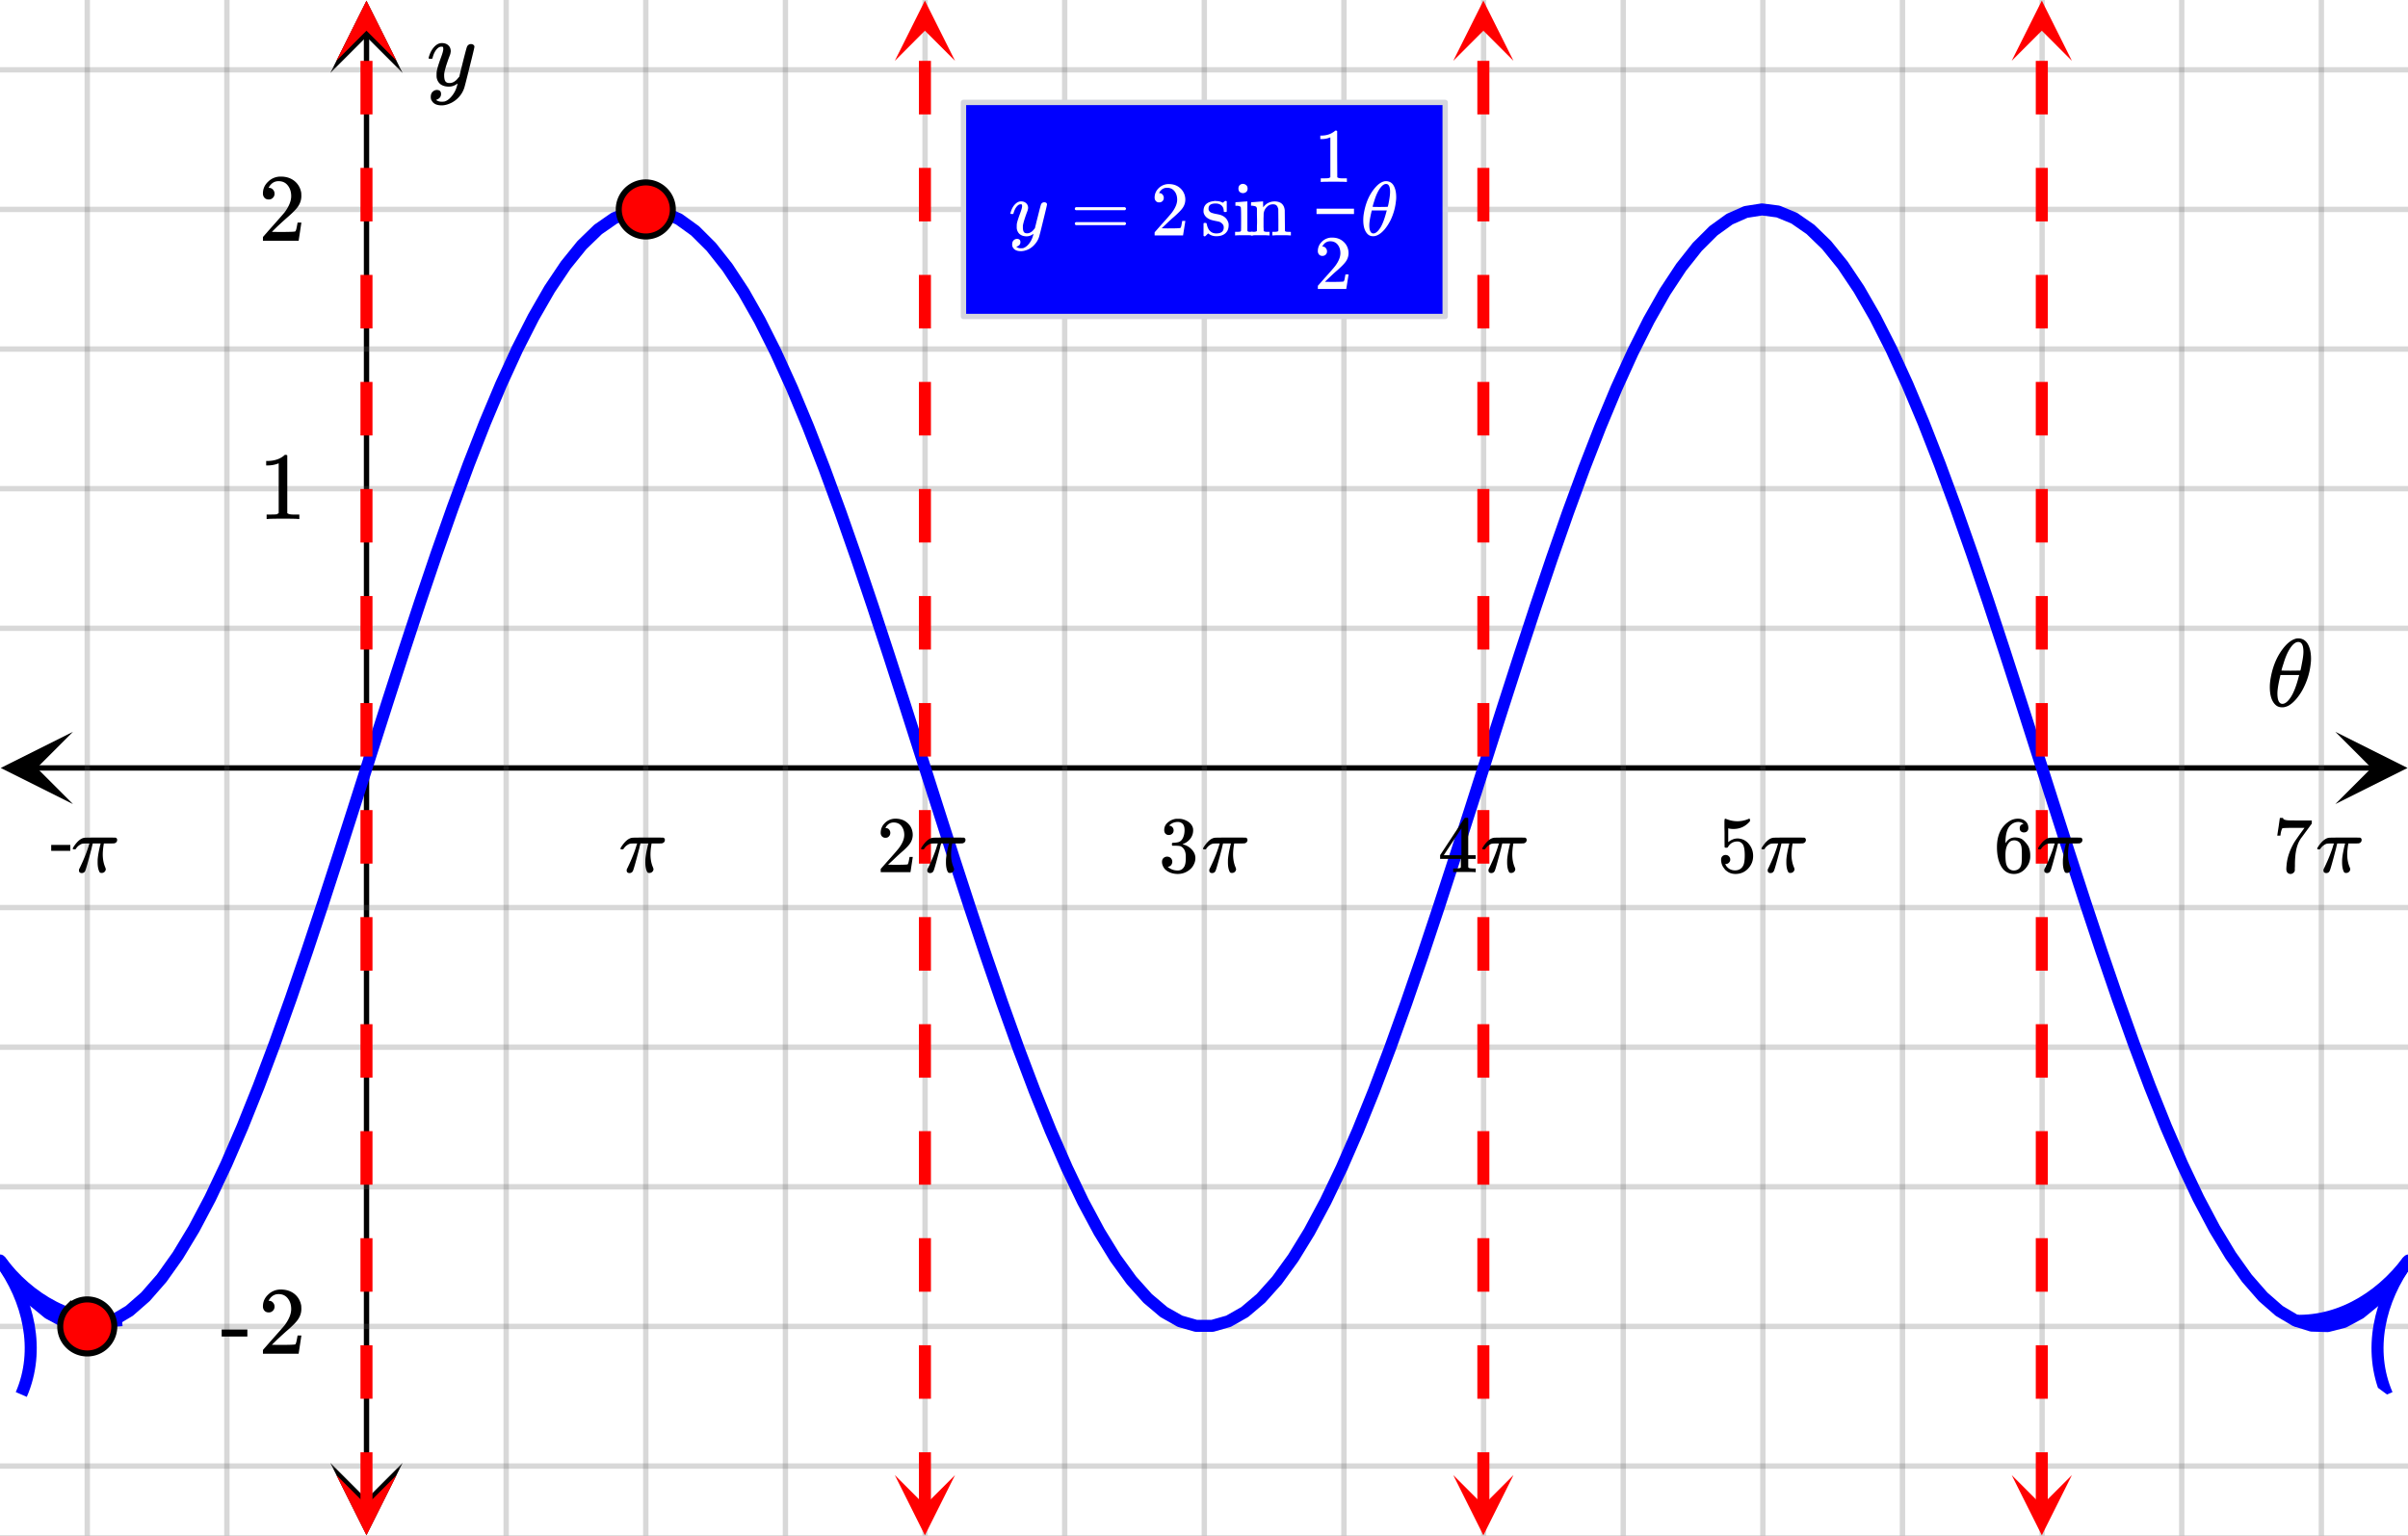 <svg xmlns="http://www.w3.org/2000/svg" xmlns:xlink="http://www.w3.org/1999/xlink" width="449.28" height="286.72" viewBox="0 0 336.96 215.04"><rect x="0" y="0" width="336.96" height="215.04" fill="#333333" stroke="none"/><defs><symbol overflow="visible" id="u"><path d="M4.297-9.5h.281c.477.043.852.262 1.125.656.352.531.531 1.258.531 2.172 0 .242-.011.434-.03.578a9.748 9.748 0 0 1-.938 3.36 7.647 7.647 0 0 1-1.063 1.671C3.797-.582 3.395-.243 3-.046c-.281.125-.527.188-.734.188h-.094c-.399 0-.727-.141-.985-.422C.708-.781.47-1.586.47-2.703c0-.426.047-.879.14-1.36.332-1.789 1.008-3.257 2.032-4.406.55-.601 1.101-.945 1.656-1.031zm.875 1.875C5.172-8.539 4.93-9 4.453-9c-.305 0-.61.195-.922.578-.449.563-.828 1.371-1.14 2.422-.188.563-.282.898-.282 1 .446.012.883.016 1.313.016L4.734-5c.04-.04.118-.39.235-1.047.133-.656.203-1.18.203-1.578zm-.656 3.484l.062-.234H1.953l-.016.094c-.273 1.117-.406 1.949-.406 2.5 0 .617.102 1.039.313 1.265a.494.494 0 0 0 .39.172c.364 0 .743-.297 1.141-.89.414-.614.797-1.582 1.14-2.907zm0 0"/></symbol><symbol overflow="visible" id="D"><path d="M6.234-5.813c.125 0 .227.04.313.11.094.062.14.152.14.266 0 .117-.226 1.058-.671 2.828C5.578-.836 5.328.133 5.266.312a3.459 3.459 0 0 1-.688 1.22 3.641 3.641 0 0 1-1.11.874c-.491.239-.945.36-1.359.36-.687 0-1.152-.22-1.39-.657-.094-.125-.14-.304-.14-.53 0-.306.085-.544.265-.72.187-.168.379-.25.578-.25.394 0 .594.188.594.563 0 .332-.157.578-.47.734a.298.298 0 0 1-.062.032.295.295 0 0 0-.078.03c-.011.009-.023.016-.031.016L1.328 2c.031.05.129.11.297.172.133.05.273.078.422.078h.11c.155 0 .273-.012.359-.031.332-.094.648-.324.953-.688A3.69 3.69 0 0 0 4.188.25c.093-.3.14-.477.14-.531 0-.008-.012-.004-.031.015a.358.358 0 0 1-.078.047c-.336.239-.703.36-1.11.36-.46 0-.84-.106-1.14-.313-.293-.219-.48-.531-.563-.937a2.932 2.932 0 0 1-.015-.407c0-.218.007-.382.03-.5.063-.394.266-1.054.61-1.984.196-.531.297-.898.297-1.11a.838.838 0 0 0-.031-.265c-.024-.05-.074-.078-.156-.078h-.063c-.21 0-.406.094-.594.281-.293.293-.511.727-.656 1.297 0 .012-.008.027-.015.047a.188.188 0 0 1-.032.047l-.015.015c-.012.012-.028.016-.047.016h-.36C.305-3.8.281-3.836.281-3.86a.97.97 0 0 1 .047-.203c.188-.625.469-1.113.844-1.468.3-.282.617-.422.953-.422.383 0 .688.105.906.312.227.2.344.485.344.86-.023.168-.04.261-.047.281 0 .055-.07.246-.203.578-.367 1-.586 1.735-.656 2.203a1.857 1.857 0 0 0-.016.297c0 .344.05.61.156.797.114.18.313.266.594.266.207 0 .406-.051.594-.157a1.84 1.84 0 0 0 .422-.328c.093-.101.21-.242.36-.422a32.833 32.833 0 0 1 .25-1.063c.093-.35.175-.687.25-1 .343-1.35.534-2.062.577-2.124a.592.592 0 0 1 .578-.36zm0 0"/></symbol><symbol overflow="visible" id="v"><path d="M4.844-.422a.523.523 0 0 1-.172.375.542.542 0 0 1-.39.156c-.118 0-.196-.015-.235-.046a.424.424 0 0 1-.125-.172c-.149-.332-.219-.75-.219-1.25 0-.27.004-.454.016-.547.05-.508.164-1.133.344-1.875.039-.145.062-.223.062-.235h-1.11v.032c0 .011-.011.046-.03.109a4.524 4.524 0 0 1-.063.25c-.024.105-.043.2-.063.281-.5 1.93-.796 2.98-.89 3.156a.496.496 0 0 1-.485.313c-.18 0-.296-.063-.359-.188-.023-.039-.031-.101-.031-.187v-.125l.156-.313c.563-1.175.969-2.195 1.219-3.062l.094-.266h-.36c-.305 0-.512.012-.625.032-.117.023-.258.09-.422.203-.18.117-.336.273-.468.469-.043.062-.075.101-.094.109a.505.505 0 0 1-.172.015c-.137 0-.203-.035-.203-.109 0-.031.035-.11.11-.234.507-.781 1.015-1.207 1.515-1.281.05-.02.894-.032 2.531-.032 1.195 0 1.813.008 1.844.016.144.055.218.156.218.312 0 .23-.12.387-.359.47-.043.023-.305.03-.781.03h-.719l-.031.188A8.761 8.761 0 0 0 4.422-2.5c0 .668.113 1.273.344 1.813.05.136.078.226.078.265zm0 0"/></symbol><symbol overflow="visible" id="w"><path d="M1.234-4.813a.64.64 0 0 1-.5-.203.728.728 0 0 1-.171-.5c0-.539.203-1.004.609-1.39a2.066 2.066 0 0 1 1.469-.578c.644 0 1.175.18 1.593.53.426.345.688.798.782 1.36A2.15 2.15 0 0 1 4.656-4c-.21.313-.636.746-1.281 1.297-.262.23-.633.574-1.11 1.031l-.671.625.86.016c1.175 0 1.8-.02 1.874-.063.031 0 .067-.078.11-.234.03-.082.082-.336.156-.766v-.031h.453v.031L4.734-.03V0H.563v-.219c0-.144.003-.226.015-.25.008-.008.328-.367.953-1.078.813-.906 1.332-1.504 1.563-1.797.508-.676.765-1.3.765-1.875 0-.488-.132-.898-.39-1.234-.262-.332-.625-.5-1.094-.5-.43 0-.777.195-1.047.578a.53.53 0 0 0-.062.125.274.274 0 0 0-.047.078h.062c.188 0 .336.07.453.203a.716.716 0 0 1 .172.469.685.685 0 0 1-.187.484c-.117.137-.278.204-.485.204zm0 0"/></symbol><symbol overflow="visible" id="x"><path d="M1.422-5.203a.6.6 0 0 1-.469-.188c-.117-.125-.172-.289-.172-.5 0-.425.164-.78.5-1.062.332-.29.723-.461 1.172-.516h.172c.258 0 .422.008.484.016.25.031.5.11.75.234.5.242.813.59.938 1.047.02.074.031.18.031.313 0 .437-.137.836-.406 1.187-.274.344-.617.59-1.031.734-.032.024-.032.04 0 .047.02 0 .054.012.109.032a2.35 2.35 0 0 1 1.156.718c.32.344.485.735.485 1.172 0 .313-.075.61-.22.89-.179.388-.476.704-.89.954-.406.25-.86.375-1.36.375-.491 0-.929-.105-1.312-.313C.973-.27.711-.55.58-.905a1.254 1.254 0 0 1-.11-.547c0-.219.066-.39.203-.516a.723.723 0 0 1 .5-.203.73.73 0 0 1 .531.203.713.713 0 0 1 .203.516c0 .168-.054.32-.156.453a.615.615 0 0 1-.39.234l-.079.032c.407.336.867.5 1.39.5.415 0 .727-.196.938-.594.125-.25.188-.629.188-1.14v-.22c0-.718-.242-1.195-.719-1.437-.117-.04-.344-.066-.687-.078h-.47l-.03-.031c-.024-.02-.032-.079-.032-.172 0-.094.008-.149.032-.172.03-.02.05-.031.062-.031.207 0 .426-.02.656-.063.32-.039.57-.223.75-.547.176-.332.266-.722.266-1.172 0-.488-.137-.816-.406-.984a.93.93 0 0 0-.516-.156c-.375 0-.71.101-1 .297-.031.023-.07.046-.11.078a.552.552 0 0 0-.077.093l-.032.047c.02.012.047.016.079.016.144.023.269.094.375.219a.682.682 0 0 1 .156.437c0 .18-.063.328-.188.453a.66.66 0 0 1-.484.188zm0 0"/></symbol><symbol overflow="visible" id="y"><path d="M5.188 0c-.106-.02-.59-.031-1.454-.031-.898 0-1.398.011-1.5.031h-.093v-.516h.343c.32-.007.52-.03.594-.062.063-.008.11-.047.14-.11v-1.171H.314v-.516l1.703-2.594c1.144-1.738 1.722-2.61 1.734-2.61.02-.019.098-.03.234-.03h.204l.062.078v5.156h1.047v.516H4.25v1.125a.18.18 0 0 0 .078.125c.063.054.274.086.64.093h.329V0zM3.296-2.375v-3.75L.828-2.375zm0 0"/></symbol><symbol overflow="visible" id="z"><path d="M1.203-2.406a.62.62 0 0 1 .453.187.636.636 0 0 1 .188.469c0 .168-.07.313-.203.438a.597.597 0 0 1-.422.171H1.14l.03.063c.114.242.286.437.516.594.239.156.516.234.829.234.53 0 .91-.223 1.14-.672.145-.281.219-.758.219-1.437 0-.77-.102-1.29-.297-1.563-.2-.25-.437-.375-.719-.375-.586 0-1.027.258-1.328.766-.031.054-.062.086-.093.094a.439.439 0 0 1-.157.015c-.125 0-.199-.02-.218-.062-.012-.032-.016-.688-.016-1.97 0-.218-.008-.476-.016-.78v-.594c0-.414.02-.625.063-.625.02-.02.035-.031.047-.031l.203.062a3.935 3.935 0 0 0 3.031-.016.273.273 0 0 1 .14-.046c.063 0 .094.07.094.203v.14c-.605.73-1.375 1.094-2.312 1.094a2.8 2.8 0 0 1-.625-.062l-.11-.032v1.938c.426-.344.864-.516 1.313-.516.145 0 .3.024.469.063.5.125.906.414 1.219.86.32.437.484.948.484 1.53 0 .688-.242 1.282-.719 1.782C3.86.004 3.273.25 2.578.25c-.48 0-.883-.133-1.203-.39A1.226 1.226 0 0 1 1-.517a1.86 1.86 0 0 1-.422-1c0-.02-.008-.054-.015-.109v-.11c0-.206.054-.367.171-.484a.636.636 0 0 1 .47-.187zm0 0"/></symbol><symbol overflow="visible" id="A"><path d="M4.188-6.75c-.168-.164-.399-.258-.688-.281-.531 0-.977.226-1.328.672-.344.492-.516 1.246-.516 2.265v.047l.094-.14c.313-.446.727-.672 1.25-.672.344 0 .645.07.906.203.176.105.352.261.531.468.188.2.336.407.454.625.156.368.234.766.234 1.204v.203c0 .168-.023.328-.063.484-.085.438-.312.856-.687 1.25-.324.336-.684.54-1.078.625a1.9 1.9 0 0 1-.453.047c-.149 0-.278-.012-.39-.031C1.897.113 1.46-.187 1.14-.687.69-1.383.469-2.329.469-3.517c0-.812.14-1.52.422-2.125a3.498 3.498 0 0 1 1.203-1.421 2.262 2.262 0 0 1 1.312-.422c.438 0 .785.12 1.047.359.27.23.406.547.406.953 0 .188-.058.34-.171.453-.106.106-.25.157-.438.157a.613.613 0 0 1-.438-.157c-.105-.101-.156-.25-.156-.437 0-.332.176-.532.531-.594zm-.485 2.688a1.032 1.032 0 0 0-.812-.391c-.282 0-.508.086-.672.25-.375.367-.563.96-.563 1.781 0 .668.047 1.125.14 1.375.071.23.196.422.376.578a.968.968 0 0 0 .64.235c.383 0 .68-.141.891-.422.102-.164.172-.352.203-.563.031-.218.047-.535.047-.953v-.36c0-.425-.015-.741-.047-.952a1.52 1.52 0 0 0-.203-.579zm0 0"/></symbol><symbol overflow="visible" id="B"><path d="M.625-5.14c0-.02.063-.43.188-1.235l.171-1.203c0-.008.079-.016.235-.016h.218v.047c0 .074.055.137.172.188.114.054.313.09.594.109.281.012.91.016 1.89.016h1.36v.437L4.687-5.75c-.117.156-.246.336-.39.531-.137.188-.246.336-.328.438a1.944 1.944 0 0 0-.125.187c-.387.606-.621 1.418-.703 2.438a12.9 12.9 0 0 0-.047 1.25c0 .117-.008.226-.016.328v.359A.556.556 0 0 1 2.86.11a.59.59 0 0 1-.812-.046C1.94-.064 1.89-.234 1.89-.454c0-.113.015-.328.046-.64.102-1.009.454-2.024 1.047-3.048.145-.238.457-.691.938-1.359l.515-.703H3.391c-1.305 0-1.985.023-2.047.062-.032.024-.074.106-.125.25a3.126 3.126 0 0 0-.125.532c-.012.125-.024.199-.032.218v.032H.625zm0 0"/></symbol><symbol overflow="visible" id="C"><path d="M2.875-2.984H.203v-.829h2.672zm0 0"/></symbol><symbol overflow="visible" id="E"><path d="M5.61 0c-.157-.031-.872-.047-2.141-.047C2.207-.047 1.5-.03 1.344 0h-.157v-.625h.344c.52 0 .86-.008 1.016-.031.07-.008.18-.067.328-.172v-6.969c-.023 0-.059.016-.11.047a4.134 4.134 0 0 1-1.39.25h-.25v-.625h.25c.758-.02 1.39-.188 1.89-.5a2.46 2.46 0 0 0 .422-.313c.008-.03.063-.046.157-.046a.36.36 0 0 1 .234.078v8.078c.133.137.43.203.89.203h.798V0zm0 0"/></symbol><symbol overflow="visible" id="F"><path d="M1.484-5.781c-.25 0-.449-.078-.593-.235a.872.872 0 0 1-.22-.609c0-.645.243-1.195.735-1.656a2.46 2.46 0 0 1 1.766-.703c.77 0 1.41.21 1.922.625.508.418.82.964.937 1.64.008.168.016.32.016.453 0 .524-.156 1.012-.469 1.47-.25.374-.758.89-1.516 1.546-.324.281-.777.695-1.359 1.234l-.781.766 1.016.016c1.414 0 2.164-.024 2.25-.079.039-.007.085-.101.14-.28.031-.095.094-.4.188-.923v-.03h.53v.03l-.374 2.47V0h-5v-.25c0-.188.008-.29.031-.313.008-.007.383-.437 1.125-1.28.977-1.095 1.61-1.813 1.89-2.157.602-.82.907-1.57.907-2.25 0-.594-.156-1.086-.469-1.484-.312-.407-.746-.61-1.297-.61-.523 0-.945.235-1.265.703-.024.032-.047.079-.078.141a.274.274 0 0 0-.047.078c0 .012.02.016.062.016a.68.68 0 0 1 .547.25.801.801 0 0 1 .219.562c0 .23-.078.422-.235.578a.76.76 0 0 1-.578.235zm0 0"/></symbol><symbol overflow="visible" id="G"><path d="M.14-2.406v-.985h3.594v.985zm0 0"/></symbol><symbol overflow="visible" id="H"><path d="M4.984-4.64c.094 0 .176.027.25.077.07.055.11.125.11.22 0 .093-.18.85-.532 2.265C4.47-.66 4.27.113 4.22.25a2.797 2.797 0 0 1-.563.969c-.25.3-.547.539-.89.718-.387.176-.746.266-1.079.266-.554 0-.921-.172-1.109-.515-.074-.094-.11-.235-.11-.422 0-.25.067-.446.204-.579A.67.67 0 0 1 1.14.484c.32 0 .484.149.484.454 0 .269-.133.46-.39.578-.012.007-.028.02-.048.03-.023.009-.042.016-.062.016-.012.008-.023.016-.031.016l-.032.016c.02.039.098.086.235.14.113.04.226.063.344.063h.078c.125 0 .218-.008.281-.016.281-.086.54-.273.781-.562A3.11 3.11 0 0 0 3.344.187c.07-.226.11-.363.11-.406 0-.008-.009-.008-.017 0a.359.359 0 0 1-.062.047c-.273.195-.57.297-.89.297-.368 0-.669-.09-.907-.266-.23-.175-.383-.425-.453-.75a1.76 1.76 0 0 1-.016-.328c0-.176.004-.312.016-.406.05-.3.219-.828.5-1.578.156-.426.234-.723.234-.89a.51.51 0 0 0-.03-.204c-.013-.039-.048-.062-.11-.062h-.063c-.168 0-.324.078-.468.234-.231.23-.407.574-.532 1.031 0 .012-.008.028-.015.047 0 .012-.008.024-.016.031L.609-3H.297c-.055-.04-.078-.07-.078-.094 0-.02.015-.07.047-.156.144-.5.367-.89.671-1.172.239-.226.493-.344.766-.344.3 0 .54.086.719.25.187.168.281.399.281.688-.023.137-.039.215-.047.234 0 .043-.054.196-.156.453-.293.805-.469 1.391-.531 1.766v.25c0 .273.039.48.125.625.082.137.238.203.469.203.164 0 .32-.039.468-.125.145-.082.254-.164.328-.25.082-.082.18-.195.297-.344 0-.007.016-.082.047-.218.04-.133.094-.344.156-.625.07-.282.141-.547.204-.797.269-1.082.421-1.649.453-1.703a.485.485 0 0 1 .468-.282zm0 0"/></symbol><symbol overflow="visible" id="N"><path d="M3.438-7.594H3.655c.383.032.688.203.906.516.282.43.422 1.008.422 1.734 0 .2-.011.356-.03.469a8.042 8.042 0 0 1-.735 2.688c-.25.511-.54.96-.86 1.343-.324.375-.648.64-.968.797-.22.102-.414.156-.579.156h-.078C1.422.11 1.16 0 .954-.219.565-.625.374-1.269.374-2.156c0-.344.035-.707.11-1.094.269-1.438.812-2.61 1.624-3.516.438-.488.88-.765 1.329-.828zm.687 1.485c0-.727-.188-1.094-.563-1.094-.242 0-.484.156-.734.469-.367.449-.672 1.093-.922 1.937-.148.45-.218.715-.218.797.351.012.703.016 1.046.016L3.781-4c.04-.031.11-.313.203-.844.094-.52.141-.941.141-1.265zm-.516 2.796l.063-.187h-2.11l-.015.078c-.219.899-.328 1.563-.328 2 0 .492.086.828.265 1.016.07.086.176.125.313.125.281 0 .582-.235.906-.703.332-.489.633-1.266.906-2.329zm0 0"/></symbol><symbol overflow="visible" id="I"><path d="M.61-3.734c0-.094.046-.164.14-.22h6.875c.102.056.156.126.156.22 0 .074-.047.14-.14.203H.78C.664-3.562.61-3.63.61-3.734zm0 2.078c0-.102.054-.172.171-.203h6.86s.007.011.03.03l.063.048c.008.011.02.031.032.062.007.024.015.043.015.063 0 .093-.054.168-.156.218H.75c-.094-.05-.14-.125-.14-.218zm0 0"/></symbol><symbol overflow="visible" id="J"><path d="M1.188-4.625a.6.6 0 0 1-.47-.188.708.708 0 0 1-.171-.484c0-.508.191-.953.578-1.328a1.972 1.972 0 0 1 1.406-.563c.614 0 1.125.172 1.531.516a2.1 2.1 0 0 1 .75 1.297 2.028 2.028 0 0 1-.344 1.531c-.21.305-.616.719-1.218 1.25-.262.219-.621.547-1.078.985L1.532-1l.812.016c1.133 0 1.738-.02 1.812-.063.02-.008.055-.082.11-.219.02-.082.066-.328.14-.734v-.031h.438V-2L4.53-.031V0H.547v-.203c0-.145.004-.227.015-.25.008-.008.313-.352.907-1.031.781-.864 1.281-1.438 1.5-1.72.488-.655.734-1.253.734-1.796 0-.477-.125-.875-.375-1.188-.25-.32-.601-.484-1.047-.484-.418 0-.758.188-1.015.563A.403.403 0 0 1 1.203-6a.236.236 0 0 0-.031.078h.062c.176 0 .317.07.422.203a.655.655 0 0 1 .172.453.612.612 0 0 1-.64.64zm0 0"/></symbol><symbol overflow="visible" id="K"><path d="M2.047-4.469c-.656 0-.985.235-.985.703 0 .094.004.157.016.188a.675.675 0 0 0 .328.375c.164.074.41.14.735.203.414.074.695.152.843.234.457.22.75.579.875 1.079.008.042.016.125.016.25 0 .28-.055.53-.156.75-.281.53-.809.796-1.578.796-.438 0-.813-.129-1.125-.39l-.094.078-.094.094-.125.125-.125.109H.5C.445.125.398.098.36.047v-.844-.812c0-.07.015-.114.046-.125a.619.619 0 0 1 .172-.016c.094 0 .149.012.172.031.02.012.04.059.063.14.05.274.144.524.28.75.25.368.598.548 1.048.548.695 0 1.046-.281 1.046-.844a.659.659 0 0 0-.203-.5 1.022 1.022 0 0 0-.453-.297 11.385 11.385 0 0 0-.515-.11c-.407-.081-.68-.16-.813-.234-.48-.218-.762-.55-.844-1v-.156c0-.832.504-1.297 1.516-1.39.031-.02.117-.02.266 0 .28 0 .53.054.75.156l.156.078.094-.063c.093-.082.175-.144.25-.187h.078a.21.21 0 0 1 .14.062v1.422l-.062.063H3.25a.169.169 0 0 1-.063-.125c0-.332-.105-.594-.312-.781-.2-.188-.477-.282-.828-.282zm0 0"/></symbol><symbol overflow="visible" id="L"><path d="M1.406-7.219c.188.024.336.09.453.203.114.106.172.258.172.454 0 .261-.101.445-.297.546a.612.612 0 0 1-.343.094.63.63 0 0 1-.36-.094C.844-6.117.75-6.3.75-6.562c0-.208.063-.368.188-.485a.673.673 0 0 1 .468-.172zM2.656 0c-.074-.02-.445-.031-1.11-.031C.892-.031.493-.02.36 0H.281v-.5h.172c.195 0 .375-.008.531-.031a.24.24 0 0 0 .125-.11c.008-.02.016-.539.016-1.562 0-1.082-.016-1.66-.047-1.735-.062-.144-.277-.218-.64-.218h-.11v-.25c0-.157.004-.235.016-.235l.11-.015a2.71 2.71 0 0 1 .296-.016l.39-.031c.126-.008.255-.02.391-.031.133-.008.239-.016.313-.016.07-.008.113-.016.125-.016H2v4.094c.031.074.07.121.125.14.05.024.176.032.375.032h.25V0zm0 0"/></symbol><symbol overflow="visible" id="M"><path d="M2.031-.64c.051.093.219.14.5.14h.328V0h-.093c-.094-.02-.496-.031-1.204-.031C.853-.031.454-.02.36 0H.266v-.5h.328c.281 0 .445-.047.5-.14v-.344-.329c.008-.132.015-.273.015-.421v-.454c0-.218-.007-.453-.015-.703v-.89c-.024-.133-.074-.223-.157-.266-.085-.05-.242-.086-.468-.11H.266v-.25c0-.155.007-.234.03-.234l.11-.015c.063-.008.16-.016.297-.016.133-.008.266-.02.39-.031.126-.008.255-.02.391-.031.133-.008.239-.016.313-.016.07-.008.113-.016.125-.016h.031v.438c0 .273.004.406.016.406v-.015c.394-.551.945-.829 1.656-.829.82.032 1.273.438 1.36 1.22.007.054.015.554.015 1.5 0 .917.004 1.386.016 1.405.03.055.07.09.125.11.156.023.332.031.53.031h.173V0H5.75c-.094-.02-.496-.031-1.203-.031-.711 0-1.11.011-1.203.031H3.25v-.5h.266c.382 0 .578-.055.578-.172v-1.484c0-.969-.008-1.485-.016-1.547-.055-.227-.137-.395-.25-.5-.105-.102-.273-.156-.5-.156-.336 0-.621.125-.86.375-.25.25-.398.562-.437.937v.203c0 .125-.008.29-.015.485v1.203c.007.093.015.18.015.25zm0 0"/></symbol><symbol overflow="visible" id="O"><path d="M4.484 0c-.125-.02-.699-.031-1.718-.031-1 0-1.563.011-1.688.031H.953v-.5h.281c.414 0 .68-.008.797-.031.063-.008.149-.051.266-.125v-5.578a.472.472 0 0 0-.094.03A2.837 2.837 0 0 1 1.093-6H.892v-.484h.203c.601-.02 1.11-.16 1.515-.422a1.76 1.76 0 0 0 .329-.235c.019-.03.066-.046.14-.046.07 0 .129.027.172.078v3.218l.016 3.235c.101.105.336.156.703.156h.64V0zm0 0"/></symbol><clipPath id="a"><path d="M0 0h336.96v214.93H0zm0 0"/></clipPath><clipPath id="b"><path d="M.102 102.426H10.21v10.113H.1zm0 0"/></clipPath><clipPath id="c"><path d="M326.79 102.426h10.108v10.113H326.79zm0 0"/></clipPath><clipPath id="d"><path d="M11 0h315v214.93H11zm0 0"/></clipPath><clipPath id="e"><path d="M46.227 204.754h10.109v10.11h-10.11zm0 0"/></clipPath><clipPath id="f"><path d="M46.227.102h10.109V10.21h-10.11zm0 0"/></clipPath><clipPath id="g"><path d="M0 9h336.96v197H0zm0 0"/></clipPath><clipPath id="h"><path d="M0 28h336.96v159H0zm0 0"/></clipPath><clipPath id="i"><path d="M0 171h27v34H0zm0 0"/></clipPath><clipPath id="j"><path d="M7.047 171.215l22.531 30.496-30.492 22.535-22.531-30.496zm0 0"/></clipPath><clipPath id="k"><path d="M319 166h17.96v39H319zm0 0"/></clipPath><clipPath id="l"><path d="M319.938 184.766l22.53-30.496 30.493 22.535L350.43 207.3zm0 0"/></clipPath><clipPath id="m"><path d="M47.07 206H56v8.883h-8.93zm0 0"/></clipPath><clipPath id="n"><path d="M47.07 0H56v8.512h-8.93zm0 0"/></clipPath><clipPath id="o"><path d="M125.215 206H134v8.883h-8.785zm0 0"/></clipPath><clipPath id="p"><path d="M125.215 0H134v8.512h-8.785zm0 0"/></clipPath><clipPath id="q"><path d="M203.36 206H212v8.883h-8.64zm0 0"/></clipPath><clipPath id="r"><path d="M203.36 0H212v8.512h-8.64zm0 0"/></clipPath><clipPath id="s"><path d="M281.504 206H290v8.883h-8.496zm0 0"/></clipPath><clipPath id="t"><path d="M281.504 0H290v8.512h-8.496zm0 0"/></clipPath></defs><g clip-path="url(#a)" fill="#fff"><path d="M0 0h337v214.93H0zm0 0"/><path d="M0 0h337v214.93H0zm0 0"/></g><path d="M6.75 143.502h436.5" transform="scale(.749 .749)" fill="none" stroke="#000"/><g clip-path="url(#b)"><path d="M10.21 102.426L.103 107.484l10.109 5.055-5.055-5.055zm0 0"/></g><g clip-path="url(#c)"><path d="M326.79 102.426l10.108 5.058-10.109 5.055 5.055-5.055zm0 0"/></g><g clip-path="url(#d)"><path d="M94.567 0v286.998M120.653 0v286.998M146.738 0v286.998M172.824 0v286.998M198.914 0v286.998M225 0v286.998M251.086 0v286.998M277.176 0v286.998M303.262 0v286.998M329.347 0v286.998M355.433 0v286.998M381.523 0v286.998M407.61 0v286.998M433.695 0v286.998M42.39 0v286.998M16.305 0v286.998" transform="scale(.749 .749)" fill="none" stroke-linecap="round" stroke-linejoin="round" stroke="#666" stroke-opacity=".251"/></g><path d="M68.476 280.25V6.748" transform="scale(.749 .749)" fill="none" stroke="#000"/><g clip-path="url(#e)"><path d="M46.227 204.754l5.054 10.11 5.055-10.11-5.055 5.055zm0 0"/></g><g clip-path="url(#f)"><path d="M46.227 10.21L51.28.103l5.055 10.109-5.055-5.055zm0 0"/></g><g clip-path="url(#g)"><path d="M0 117.41h450M0 91.318h450M0 65.227h450M0 39.135h450M0 13.043h450M0 169.593h450M0 195.68h450M0 221.772h450M0 247.863h450M0 273.955h450" transform="scale(.749 .749)" fill="none" stroke-linecap="round" stroke-linejoin="round" stroke="#666" stroke-opacity=".251"/></g><g clip-path="url(#h)"><path d="M0 235.54l3.02 4.088 3.02 3.291 3.02 2.472 3.02 1.627 3.02.777 3.02-.088 3.02-.95 3.02-1.799 3.02-2.639 3.021-3.457 3.02-4.245 3.02-4.997 3.02-5.71 3.02-6.373 3.02-6.983 3.02-7.536 3.02-8.032 3.02-8.454 3.02-8.813 3.021-9.096 3.02-9.298 3.02-9.435 3.02-9.486 3.02-9.455 3.02-9.356 3.02-9.18 3.02-8.917 3.02-8.584 3.02-8.188 3.021-7.714 3.02-7.186 3.02-6.592 3.02-5.945 3.02-5.252 3.02-4.506 3.02-3.734 3.02-2.926 3.02-2.096 3.02-1.247 3.021-.391 3.02.48 3.02 1.33 3.02 2.18 3.02 3.009 3.02 3.817 3.02 4.584 3.02 5.325 3.02 6.013 3.02 6.655 3.021 7.239 3.02 7.77 3.02 8.23 3.02 8.62 3.02 8.95 3.02 9.194 3.02 9.372 3.02 9.466 3.02 9.48 3.02 9.425 3.021 9.283 3.02 9.07 3.02 8.776 3.02 8.418 3.02 7.984 3.02 7.484 3.02 6.926 3.02 6.31 3.02 5.638 3.02 4.918 3.021 4.167 3.02 3.374 3.02 2.555 3.02 1.716 3.02.86h3.026l3.02-.86 3.02-1.716 3.02-2.555 3.02-3.374 3.02-4.167 3.02-4.923 3.02-5.638 3.02-6.305 3.02-6.926 3.02-7.484 3.02-7.984 3.02-8.418 3.021-8.777 3.02-9.07 3.02-9.282 3.02-9.424 3.02-9.481 3.02-9.466 3.02-9.372 3.02-9.194 3.02-8.95 3.02-8.625 3.02-8.23 3.021-7.765 3.02-7.24 3.02-6.654 3.02-6.013 3.02-5.325 3.02-4.584 3.02-3.817 3.02-3.01 3.02-2.18 3.02-1.334 3.021-.475 3.02.391 3.02 1.247 3.02 2.096 3.02 2.926 3.02 3.734 3.02 4.511 3.02 5.247 3.02 5.945 3.02 6.592 3.021 7.186 3.02 7.719 3.02 8.183 3.02 8.589 3.02 8.918 3.02 9.174 3.02 9.356 3.02 9.46 3.02 9.487 3.02 9.429 3.021 9.304 3.02 9.09 3.02 8.813 3.02 8.454 3.02 8.032 3.02 7.54 3.02 6.984 3.02 6.373 3.02 5.705 3.02 4.997 3.021 4.245 3.02 3.457 3.02 2.64 3.02 1.799 3.02.949 3.02.088 3.02-.777 3.02-1.627 3.02-2.472 3.02-3.29 3.021-4.09" transform="scale(.749 .749)" fill="none" stroke-width="2.25" stroke-linecap="round" stroke-linejoin="round" stroke="#00f"/></g><g clip-path="url(#i)"><g clip-path="url(#j)"><path d="M0 5.2c4.04 0 7.99 1.719 10 5.19M10.002 0C7.99 3.47 4.041 5.2 0 5.2" transform="matrix(1.001 1.355 -1.355 1.002 7.047 171.214)" fill="none" stroke="#00f"/></g></g><g clip-path="url(#k)"><g clip-path="url(#l)"><path d="M10 5.2c-4.041 0-7.99 1.719-10 5.19M0-.001C2.01 3.47 5.96 5.199 10 5.2" transform="matrix(1.001 -1.355 1.355 1.002 319.94 184.767)" fill="none" stroke="#00f"/></g></g><path d="M50.441 210.754v-7.492h1.684v7.492m-1.684-14.98v-7.493h1.684v7.492m-1.684-14.98v-7.492h1.684v7.492m-1.684-14.98v-7.493h1.684v7.493m-1.684-14.981v-7.488h1.684v7.488m-1.684-14.98v-7.489h1.684v7.489m-1.684-14.98v-7.49h1.684v7.49m-1.684-14.981v-7.489h1.684v7.489m-1.684-14.98v-7.49h1.684v7.49M50.441 75.93V68.44h1.684v7.489m-1.684-14.98v-7.49h1.684v7.49m-1.684-14.981V38.48h1.684v7.489m-1.684-14.977V23.5h1.684v7.492m-1.684-14.98V8.52h1.684v7.492" fill="red"/><g clip-path="url(#m)"><path d="M47.07 206.457l4.211 8.426 4.215-8.426-4.215 4.211zm0 0" fill="red"/></g><g clip-path="url(#n)"><path d="M47.07 8.512L51.281.086l4.215 8.426-4.215-4.215zm0 0" fill="red"/></g><path d="M128.586 210.754v-7.492h1.684v7.492m-1.684-14.98v-7.493h1.684v7.492m-1.684-14.98v-7.492h1.684v7.492m-1.684-14.98v-7.493h1.684v7.493m-1.684-14.981v-7.488h1.684v7.488m-1.684-14.98v-7.489h1.684v7.489m-1.684-14.98v-7.49h1.684v7.49m-1.684-14.981v-7.489h1.684v7.489m-1.684-14.98v-7.49h1.684v7.49m-1.684-14.981V68.44h1.684v7.489m-1.684-14.98v-7.49h1.684v7.49m-1.684-14.981V38.48h1.684v7.489m-1.684-14.977V23.5h1.684v7.492m-1.684-14.98V8.52h1.684v7.492" fill="red"/><g clip-path="url(#o)"><path d="M125.215 206.457l4.21 8.426 4.216-8.426-4.215 4.211zm0 0" fill="red"/></g><g clip-path="url(#p)"><path d="M125.215 8.512l4.21-8.426 4.216 8.426-4.215-4.215zm0 0" fill="red"/></g><path d="M206.73 210.754v-7.492h1.684v7.492m-1.684-14.98v-7.493h1.684v7.492m-1.684-14.98v-7.492h1.684v7.492m-1.684-14.98v-7.493h1.684v7.493m-1.684-14.981v-7.488h1.684v7.488m-1.684-14.98v-7.489h1.684v7.489m-1.684-14.98v-7.49h1.684v7.49m-1.684-14.981v-7.489h1.684v7.489m-1.684-14.98v-7.49h1.684v7.49M206.73 75.93V68.44h1.684v7.489m-1.684-14.98v-7.49h1.684v7.49m-1.684-14.981V38.48h1.684v7.489m-1.684-14.977V23.5h1.684v7.492m-1.684-14.98V8.52h1.684v7.492" fill="red"/><g clip-path="url(#q)"><path d="M203.36 206.457l4.214 8.426 4.211-8.426-4.21 4.211zm0 0" fill="red"/></g><g clip-path="url(#r)"><path d="M203.36 8.512l4.214-8.426 4.211 8.426-4.21-4.215zm0 0" fill="red"/></g><path d="M284.875 210.754v-7.492h1.684v7.492m-1.684-14.98v-7.493h1.684v7.492m-1.684-14.98v-7.492h1.684v7.492m-1.684-14.98v-7.493h1.684v7.493m-1.684-14.981v-7.488h1.684v7.488m-1.684-14.98v-7.489h1.684v7.489m-1.684-14.98v-7.49h1.684v7.49m-1.684-14.981v-7.489h1.684v7.489m-1.684-14.98v-7.49h1.684v7.49m-1.684-14.981V68.44h1.684v7.489m-1.684-14.98v-7.49h1.684v7.49m-1.684-14.981V38.48h1.684v7.489m-1.684-14.977V23.5h1.684v7.492m-1.684-14.98V8.52h1.684v7.492" fill="red"/><g clip-path="url(#s)"><path d="M281.504 206.457l4.215 8.426 4.21-8.426-4.21 4.211zm0 0" fill="red"/></g><g clip-path="url(#t)"><path d="M281.504 8.512l4.215-8.426 4.21 8.426-4.21-4.215zm0 0" fill="red"/></g><path d="M21.355 247.863a5.042 5.042 0 0 1-1.482 3.573c-.47.474-1.017.84-1.638 1.095a4.995 4.995 0 0 1-1.93.38 5.02 5.02 0 0 1-3.573-1.475 5.018 5.018 0 0 1-1.476-3.573c0-.667.125-1.314.381-1.93.256-.62.62-1.168 1.095-1.642a5.188 5.188 0 0 1 1.638-1.095 5.02 5.02 0 0 1 1.935-.381c.668 0 1.315.125 1.93.38.621.261 1.169.626 1.638 1.096.475.474.84 1.022 1.096 1.643.255.615.386 1.262.386 1.93zm0 0M125.702 39.135c0 .673-.13 1.314-.386 1.935a5.018 5.018 0 0 1-1.096 1.637c-.469.475-1.017.84-1.637 1.096a5.045 5.045 0 0 1-5.503-1.095 5.187 5.187 0 0 1-1.096-1.638 5.018 5.018 0 0 1-.38-1.935c0-.668.125-1.314.38-1.93a5.073 5.073 0 0 1 2.734-2.732 5.045 5.045 0 0 1 6.598 2.732c.255.616.386 1.262.386 1.93zm0 0" transform="scale(.749 .749)" fill="red" stroke-width="1.125" stroke="#000"/><path d="M134.8 44.293h67.4V14.332h-67.4zm0 0" fill="#00f"/><path d="M269.999 59.135v-40M269.999 19.135h-89.998M180.001 19.135v40M180.001 59.135h89.998" transform="scale(.749 .749)" fill="none" stroke-linecap="round" stroke="#d5d6dd"/><use xlink:href="#u" x="317.154" y="98.853"/><use xlink:href="#v" x="86.602" y="122.069"/><use xlink:href="#w" x="122.677" y="122.069"/><use xlink:href="#v" x="128.668" y="122.069"/><use xlink:href="#x" x="162.134" y="122.069"/><use xlink:href="#v" x="168.126" y="122.069"/><use xlink:href="#y" x="201.205" y="122.069"/><use xlink:href="#v" x="207.196" y="122.069"/><use xlink:href="#z" x="240.276" y="122.069"/><use xlink:href="#v" x="246.267" y="122.069"/><use xlink:href="#A" x="278.973" y="122.069"/><use xlink:href="#v" x="284.964" y="122.069"/><use xlink:href="#B" x="318.044" y="122.069"/><use xlink:href="#v" x="324.035" y="122.069"/><use xlink:href="#C" x="6.962" y="122.069"/><use xlink:href="#v" x="9.958" y="122.069"/><use xlink:href="#D" x="59.7" y="11.982"/><use xlink:href="#E" x="36.122" y="72.642"/><use xlink:href="#F" x="36.122" y="33.7"/><use xlink:href="#G" x="30.88" y="189.469"/><use xlink:href="#F" x="36.122" y="189.469"/><use xlink:href="#H" x="141.166" y="32.951" fill="#fff"/><use xlink:href="#I" x="149.789" y="32.951" fill="#fff"/><use xlink:href="#J" x="161.023" y="32.951" fill="#fff"/><use xlink:href="#K" x="168.055" y="32.951" fill="#fff"/><use xlink:href="#L" x="172.549" y="32.951" fill="#fff"/><use xlink:href="#M" x="174.795" y="32.951" fill="#fff"/><use xlink:href="#N" x="190.393" y="32.951" fill="#fff"/><use xlink:href="#J" x="183.864" y="40.44" fill="#fff"/><path d="M184.227 29.207h5.242v.75h-5.242zm0 0" fill="#fff"/><use xlink:href="#O" x="183.864" y="25.462" fill="#fff"/></svg>